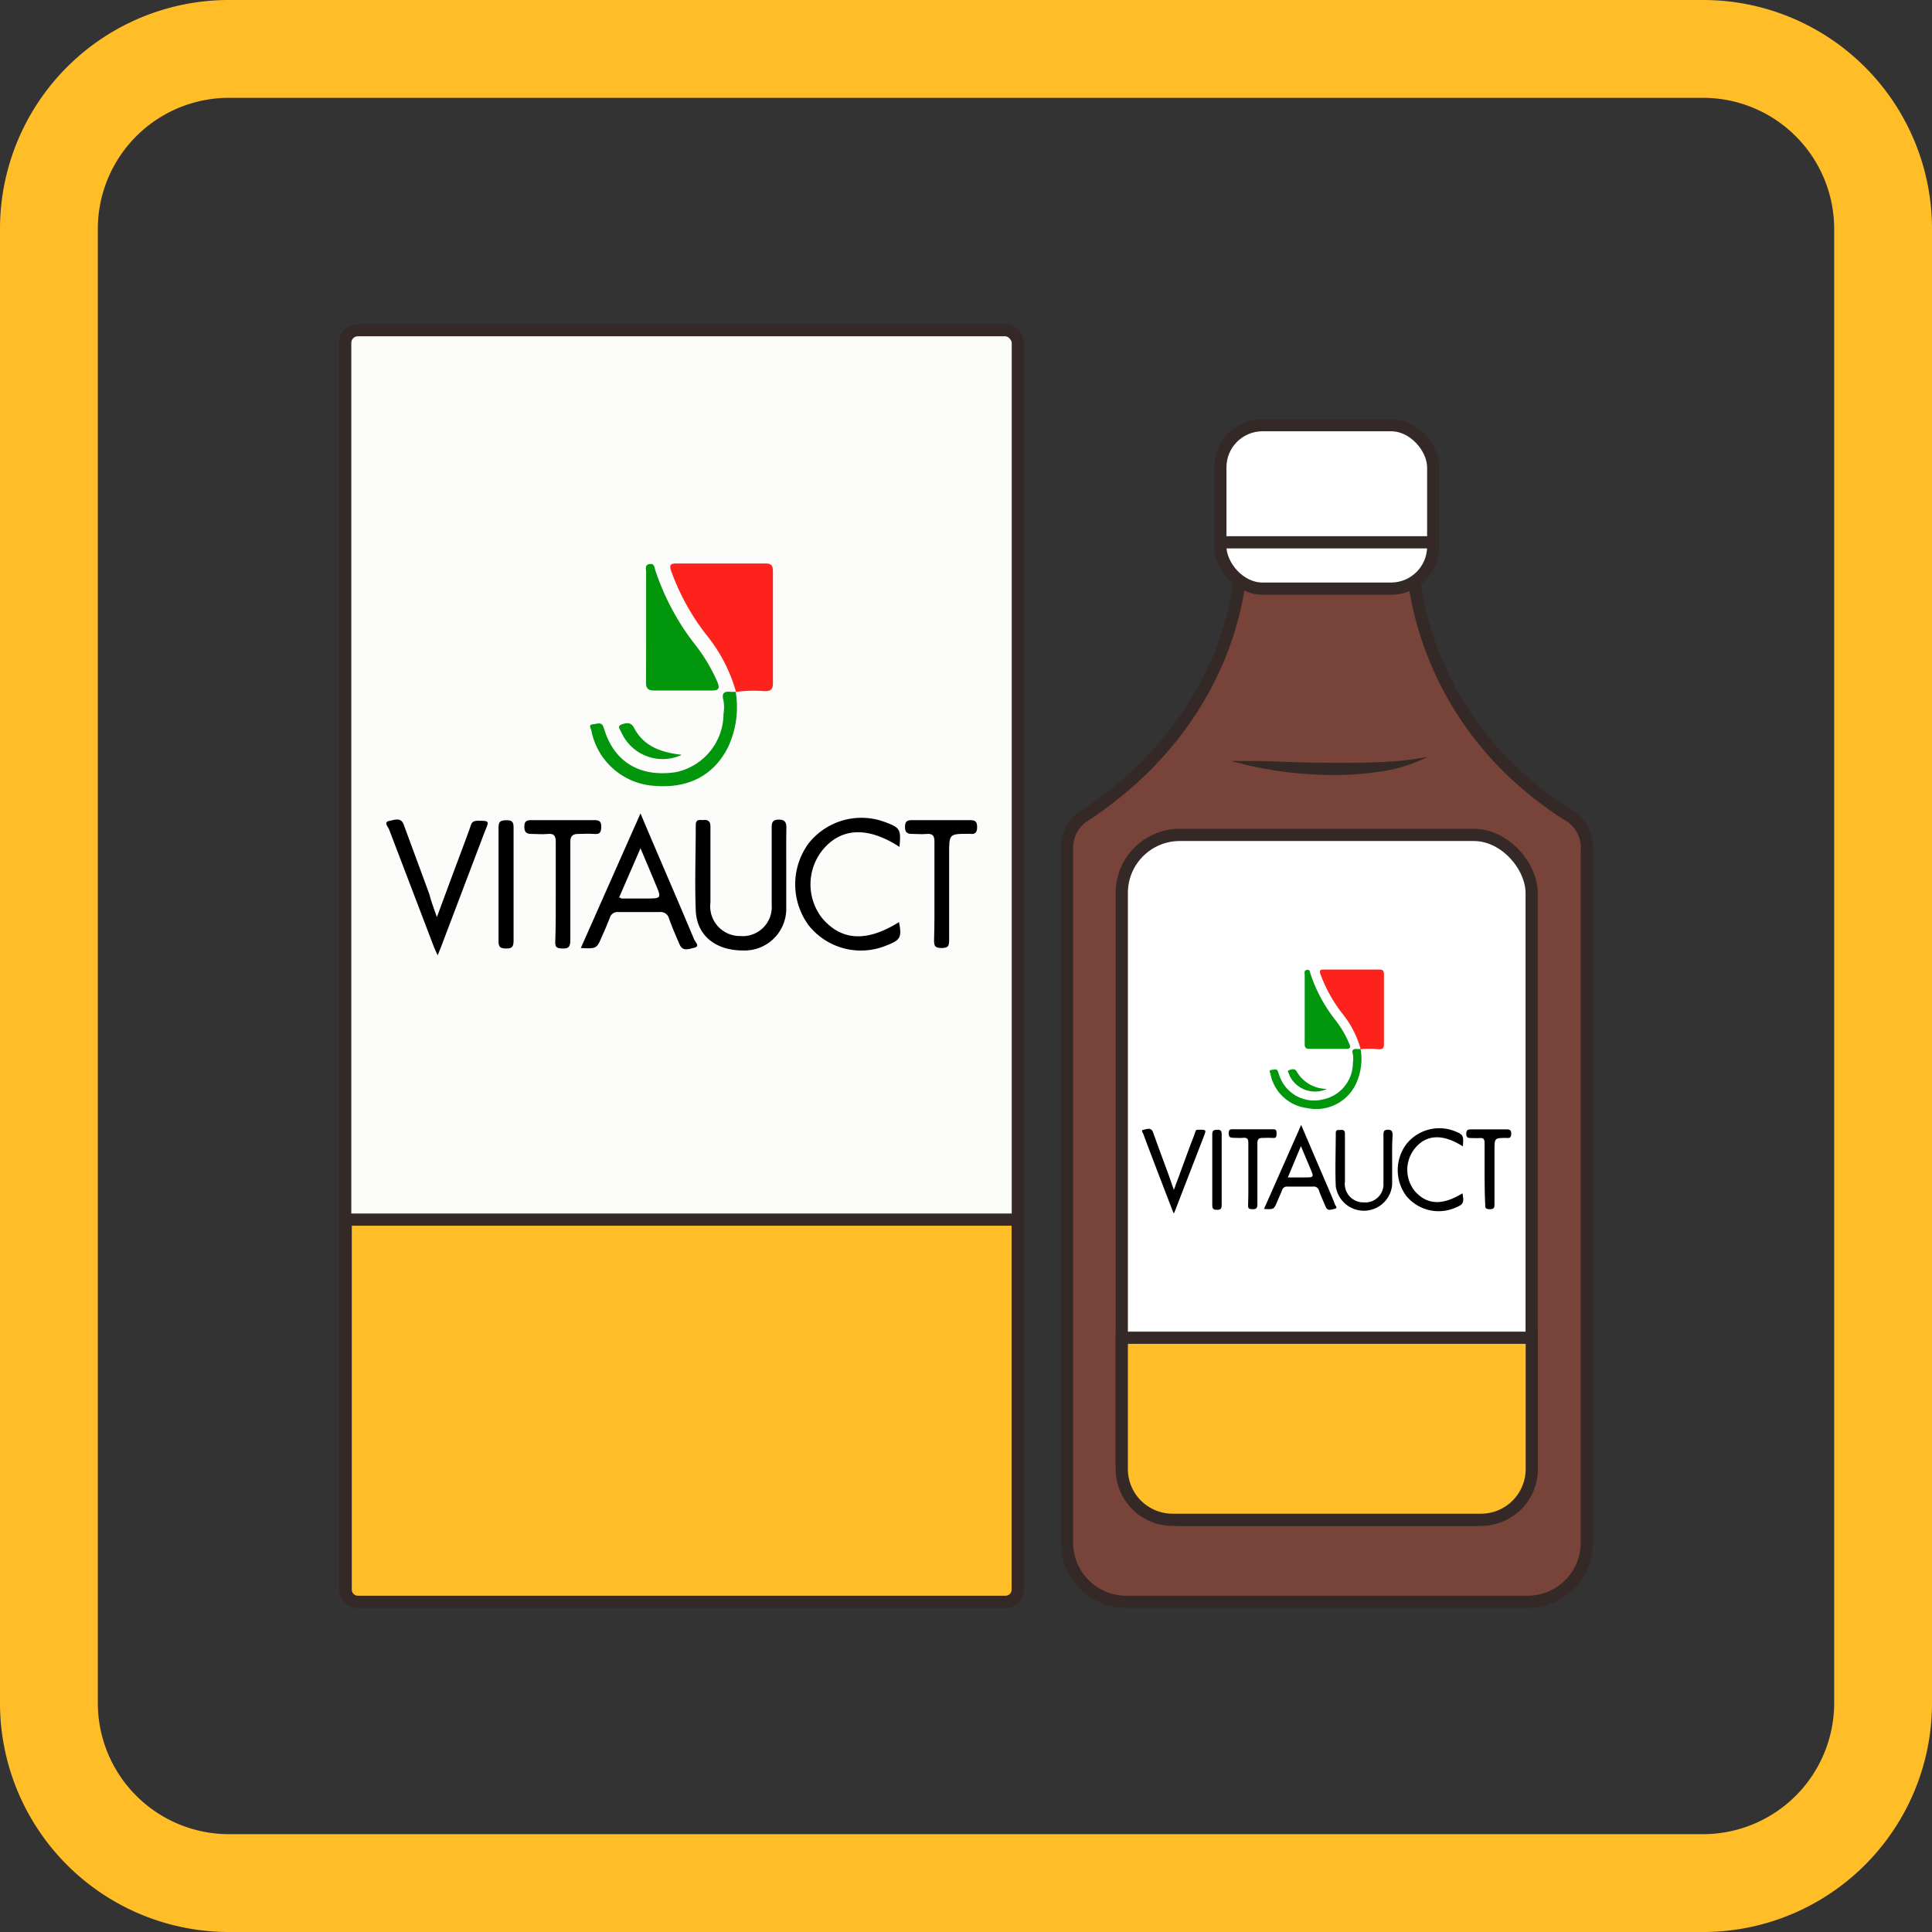 <svg xmlns="http://www.w3.org/2000/svg" viewBox="0 0 158 158"><rect x="0" y="0" width="158" height="158" fill="#333333" stroke="none"/><defs><style>.cls-1,.cls-5{fill:#ffbe28;}.cls-2{fill:#784439;}.cls-2,.cls-3,.cls-4,.cls-5,.cls-9{stroke:#352927;stroke-miterlimit:10;}.cls-3{fill:#fff;}.cls-4{fill:none;}.cls-6{fill:#fe221c;}.cls-7{fill:#02960c;}.cls-8{fill:#352927;}.cls-9{fill:#fcfcfa;}</style></defs><g id="_5._Бальзамы_VITAUCT" data-name="5. Бальзамы VITAUCT"><path class="cls-1" d="M139.28,8A10.73,10.73,0,0,1,150,18.72V139.28A10.73,10.73,0,0,1,139.28,150H18.72A10.73,10.73,0,0,1,8,139.28V18.72A10.73,10.73,0,0,1,18.72,8H139.28m0-8H18.72A18.72,18.72,0,0,0,0,18.72V139.28A18.72,18.72,0,0,0,18.72,158H139.28A18.72,18.72,0,0,0,158,139.28V18.72A18.72,18.72,0,0,0,139.28,0Z"/><path class="cls-2" d="M115.54,46.17H101.47s0,12.27-13,20.69a3.16,3.16,0,0,0-1.21,2.71v56.58A4.85,4.85,0,0,0,92.08,131h32.85a4.84,4.84,0,0,0,4.84-4.85V69.57a3.1,3.1,0,0,0-1.21-2.71C115.72,58.92,115.54,46.17,115.54,46.17Z"/><rect class="cls-3" x="99.8" y="34.77" width="17.41" height="13.37" rx="3.45"/><line class="cls-4" x1="99.8" y1="44.35" x2="117.21" y2="44.35"/><rect class="cls-3" x="91.74" y="68.28" width="33.52" height="56.01" rx="4.74"/><path class="cls-5" d="M121.12,124.29H95.89a4.15,4.15,0,0,1-4.15-4.15V109.4h33.53v10.74A4.15,4.15,0,0,1,121.12,124.29Z"/><path d="M106.41,92l1.81,4.23c.31.73.64,1.46.93,2.2,0,.13.32.36,0,.43s-.58.2-.74-.18-.38-.86-.54-1.3a.44.44,0,0,0-.5-.34c-.69,0-1.39,0-2.08,0a.41.41,0,0,0-.44.29c-.12.31-.26.61-.39.92-.28.66-.28.66-1.09.62Zm-1.09,4.29.12,0h1.22c.81,0,.81,0,.49-.75l-.76-1.81Z"/><path d="M113.85,94.89c0,.66,0,1.33,0,2a2.32,2.32,0,0,1-4.61.12c-.06-1.44,0-2.9,0-4.34,0-.34.22-.24.4-.26s.35,0,.35.31c0,1.3,0,2.6,0,3.9a1.51,1.51,0,0,0,1.52,1.71,1.49,1.49,0,0,0,1.63-1.59c0-1.3,0-2.6,0-3.89,0-.26,0-.45.35-.46s.4.18.4.47C113.84,93.53,113.85,94.21,113.85,94.89Z"/><path d="M119.63,93.75c-1.56-1-2.89-1-3.83.06a2.78,2.78,0,0,0-.12,3.57c1,1.16,2.26,1.23,3.92.21.15.78.08.91-.61,1.19a3.42,3.42,0,0,1-4-1,3.54,3.54,0,0,1,0-4.18,3.44,3.44,0,0,1,3.91-1.12C119.67,92.78,119.71,92.85,119.63,93.75Z"/><path d="M96,97.31c.49-1.32.93-2.53,1.38-3.75.12-.31.25-.62.35-.93s.15-.22.32-.24c.6,0,.61,0,.4.54-.77,2-1.55,4-2.32,6l-.13.31a3.29,3.29,0,0,1-.18-.42c-.77-2-1.54-4-2.29-6,0-.13-.3-.37,0-.43s.61-.21.77.22c.42,1.18.86,2.35,1.29,3.53Z"/><path d="M102.09,96c0-.84,0-1.69,0-2.53,0-.3-.08-.45-.41-.42s-.54,0-.81,0-.39-.07-.39-.38.15-.33.39-.32c1.05,0,2.11,0,3.17,0,.26,0,.37,0,.36.35s-.07.38-.35.36-.55,0-.82,0-.4.1-.4.41c0,1.67,0,3.35,0,5,0,.31-.07.43-.4.42s-.37-.08-.36-.36C102.1,97.73,102.09,96.89,102.09,96Z"/><path d="M121.41,96c0-.85,0-1.7,0-2.54,0-.3-.09-.41-.39-.39s-.45,0-.68,0-.44,0-.43-.34.14-.37.4-.37c1,0,1.94,0,2.9,0,.27,0,.38.07.38.35s-.1.39-.37.35h0c-1,0-1,0-1,1,0,1.46,0,2.93,0,4.39,0,.28,0,.44-.38.44s-.39-.14-.38-.43C121.42,97.68,121.41,96.85,121.41,96Z"/><path d="M99.91,95.65c0,1,0,1.93,0,2.9,0,.28-.07.39-.38.39s-.39-.09-.39-.39c0-1.93,0-3.86,0-5.79,0-.33.14-.36.4-.37s.37.07.37.36C99.91,93.71,99.91,94.68,99.91,95.65Z"/><path class="cls-6" d="M111.29,85.86a7.87,7.87,0,0,0-1.54-3A12,12,0,0,1,108,79.7c-.12-.34-.06-.41.29-.41,1.5,0,3,0,4.49,0,.34,0,.4.12.4.42,0,1.89,0,3.78,0,5.68,0,.36-.13.42-.45.42a5.79,5.79,0,0,0-1.44,0Z"/><path class="cls-7" d="M106.7,82.5c0-.93,0-1.85,0-2.77,0-.15-.08-.36.17-.41s.25.15.3.31a12.24,12.24,0,0,0,2,3.74,8.64,8.64,0,0,1,1.18,2c.12.29.07.42-.26.41h-3c-.3,0-.4-.12-.39-.41Z"/><path class="cls-7" d="M111.28,85.85a4.8,4.8,0,0,1-.38,2.77,3.59,3.59,0,0,1-4,2,3.5,3.5,0,0,1-3-2.77c0-.12-.19-.32.08-.35s.43-.14.54.15l.09.26a3,3,0,0,0,3.59,2,3.05,3.05,0,0,0,2.44-3,2.21,2.21,0,0,0,0-.68c-.12-.39.05-.48.39-.44l.27,0Z"/><path class="cls-7" d="M108.52,89.05a2.31,2.31,0,0,1-3.08-1.13c0-.13-.24-.33,0-.41s.47-.14.61.13A2.86,2.86,0,0,0,108.52,89.05Z"/><path class="cls-8" d="M100.67,62.23c1.37,0,2.72,0,4.06.06s2.68.08,4,.09,2.67,0,4-.05a25.75,25.75,0,0,0,4-.43,12.1,12.1,0,0,1-3.91,1.21,25.55,25.55,0,0,1-4.09.27A31,31,0,0,1,100.67,62.23Z"/><rect class="cls-9" x="28.23" y="27" width="55.01" height="104" rx="1.04"/><path class="cls-5" d="M28.23,99.74h55a0,0,0,0,1,0,0V130a1,1,0,0,1-1,1H29.27a1,1,0,0,1-1-1V99.74A0,0,0,0,1,28.23,99.74Z"/><path d="M52.38,66.52c1,2.38,1.95,4.57,2.89,6.77.5,1.17,1,2.35,1.5,3.54.08.2.51.56,0,.68s-.94.31-1.2-.29-.6-1.38-.85-2.08a.72.72,0,0,0-.81-.55c-1.11,0-2.22,0-3.34,0a.65.65,0,0,0-.7.47c-.19.5-.41,1-.62,1.47-.45,1.06-.45,1.06-1.75,1ZM50.63,73.4c.11,0,.15.08.19.08h2c1.29,0,1.29,0,.78-1.21-.38-.92-.77-1.83-1.22-2.9Z"/><path d="M64.3,71.08c0,1.06,0,2.13,0,3.19a3.41,3.41,0,0,1-3.54,3.46c-2.21,0-3.77-1.19-3.86-3.26-.09-2.32,0-4.65,0-7,0-.54.36-.38.64-.41s.56.06.56.5c0,2.08,0,4.17,0,6.25a2.43,2.43,0,0,0,2.43,2.74A2.38,2.38,0,0,0,63.11,74c0-2.08,0-4.16,0-6.24,0-.41,0-.72.57-.73s.64.29.63.75C64.29,68.9,64.3,70,64.3,71.08Z"/><path d="M73.56,69.26c-2.5-1.63-4.63-1.59-6.14.08a4.48,4.48,0,0,0-.19,5.74c1.57,1.85,3.62,2,6.29.33.24,1.24.13,1.46-1,1.9a5.46,5.46,0,0,1-6.36-1.6,5.66,5.66,0,0,1-.06-6.7,5.5,5.5,0,0,1,6.25-1.79C73.62,67.69,73.69,67.81,73.56,69.26Z"/><path d="M35.73,75c.78-2.11,1.5-4.06,2.23-6,.18-.5.38-1,.54-1.5.09-.29.25-.36.53-.38,1,0,1,0,.63.85L36,77.62c-.05.13-.11.27-.21.5-.13-.28-.22-.47-.3-.67q-1.84-4.8-3.67-9.62c-.07-.2-.48-.59,0-.69s1-.34,1.22.36c.69,1.88,1.39,3.76,2.08,5.65C35.25,73.69,35.46,74.23,35.73,75Z"/><path d="M45.45,72.93c0-1.35,0-2.71,0-4.06,0-.49-.12-.72-.64-.67s-.88,0-1.31,0-.62-.11-.62-.6.23-.53.62-.53q2.54,0,5.07,0c.42,0,.61.08.6.55s-.12.62-.58.58-.87,0-1.3,0-.65.15-.65.65c0,2.69,0,5.37,0,8.06,0,.49-.12.68-.64.66s-.6-.13-.59-.58C45.46,75.64,45.45,74.29,45.45,72.93Z"/><path d="M76.42,72.89c0-1.36,0-2.71,0-4.07,0-.47-.15-.66-.63-.62s-.72,0-1.08,0-.7,0-.7-.55.23-.58.66-.58c1.55,0,3.1,0,4.64,0,.43,0,.6.1.6.56s-.16.62-.59.56h-.08c-1.62,0-1.62,0-1.62,1.63,0,2.35,0,4.69,0,7,0,.45,0,.71-.61.71s-.63-.24-.62-.7C76.43,75.55,76.42,74.22,76.42,72.89Z"/><path d="M42,72.3c0,1.54,0,3.09,0,4.64,0,.46-.11.64-.61.63s-.62-.13-.62-.61q0-4.65,0-9.3c0-.52.22-.57.64-.58s.6.11.59.57C42,69.2,42,70.75,42,72.3Z"/><path class="cls-6" d="M60.2,56.61a13,13,0,0,0-2.47-4.74,18.81,18.81,0,0,1-2.83-5.14c-.19-.53-.08-.66.47-.65q3.6,0,7.21,0c.53,0,.63.19.63.67,0,3,0,6.07,0,9.1,0,.58-.21.68-.72.67a10.6,10.6,0,0,0-2.32.07Z"/><path class="cls-7" d="M52.84,51.22q0-2.22,0-4.44c0-.23-.13-.58.27-.65s.4.24.48.5a20,20,0,0,0,3.19,6,14,14,0,0,1,1.9,3.17c.19.47.11.67-.42.67q-2.4,0-4.8,0c-.48,0-.63-.21-.63-.66C52.84,54.27,52.84,52.74,52.84,51.22Z"/><path class="cls-7" d="M60.17,56.59a7.74,7.74,0,0,1-.6,4.45c-1.19,2.42-3.36,3.53-6.33,3.2a5.6,5.6,0,0,1-4.87-4.45c0-.19-.32-.51.12-.56s.7-.21.87.25l.14.42c.87,2.5,2.94,3.67,5.76,3.25a4.9,4.9,0,0,0,3.91-4.78,3.54,3.54,0,0,0,0-1.08c-.19-.64.08-.77.62-.71l.44,0Z"/><path class="cls-7" d="M55.76,61.73a3.7,3.7,0,0,1-4.94-1.83c-.09-.2-.38-.52,0-.65s.74-.22,1,.21C52.59,61,54,61.53,55.76,61.73Z"/></g></svg>
